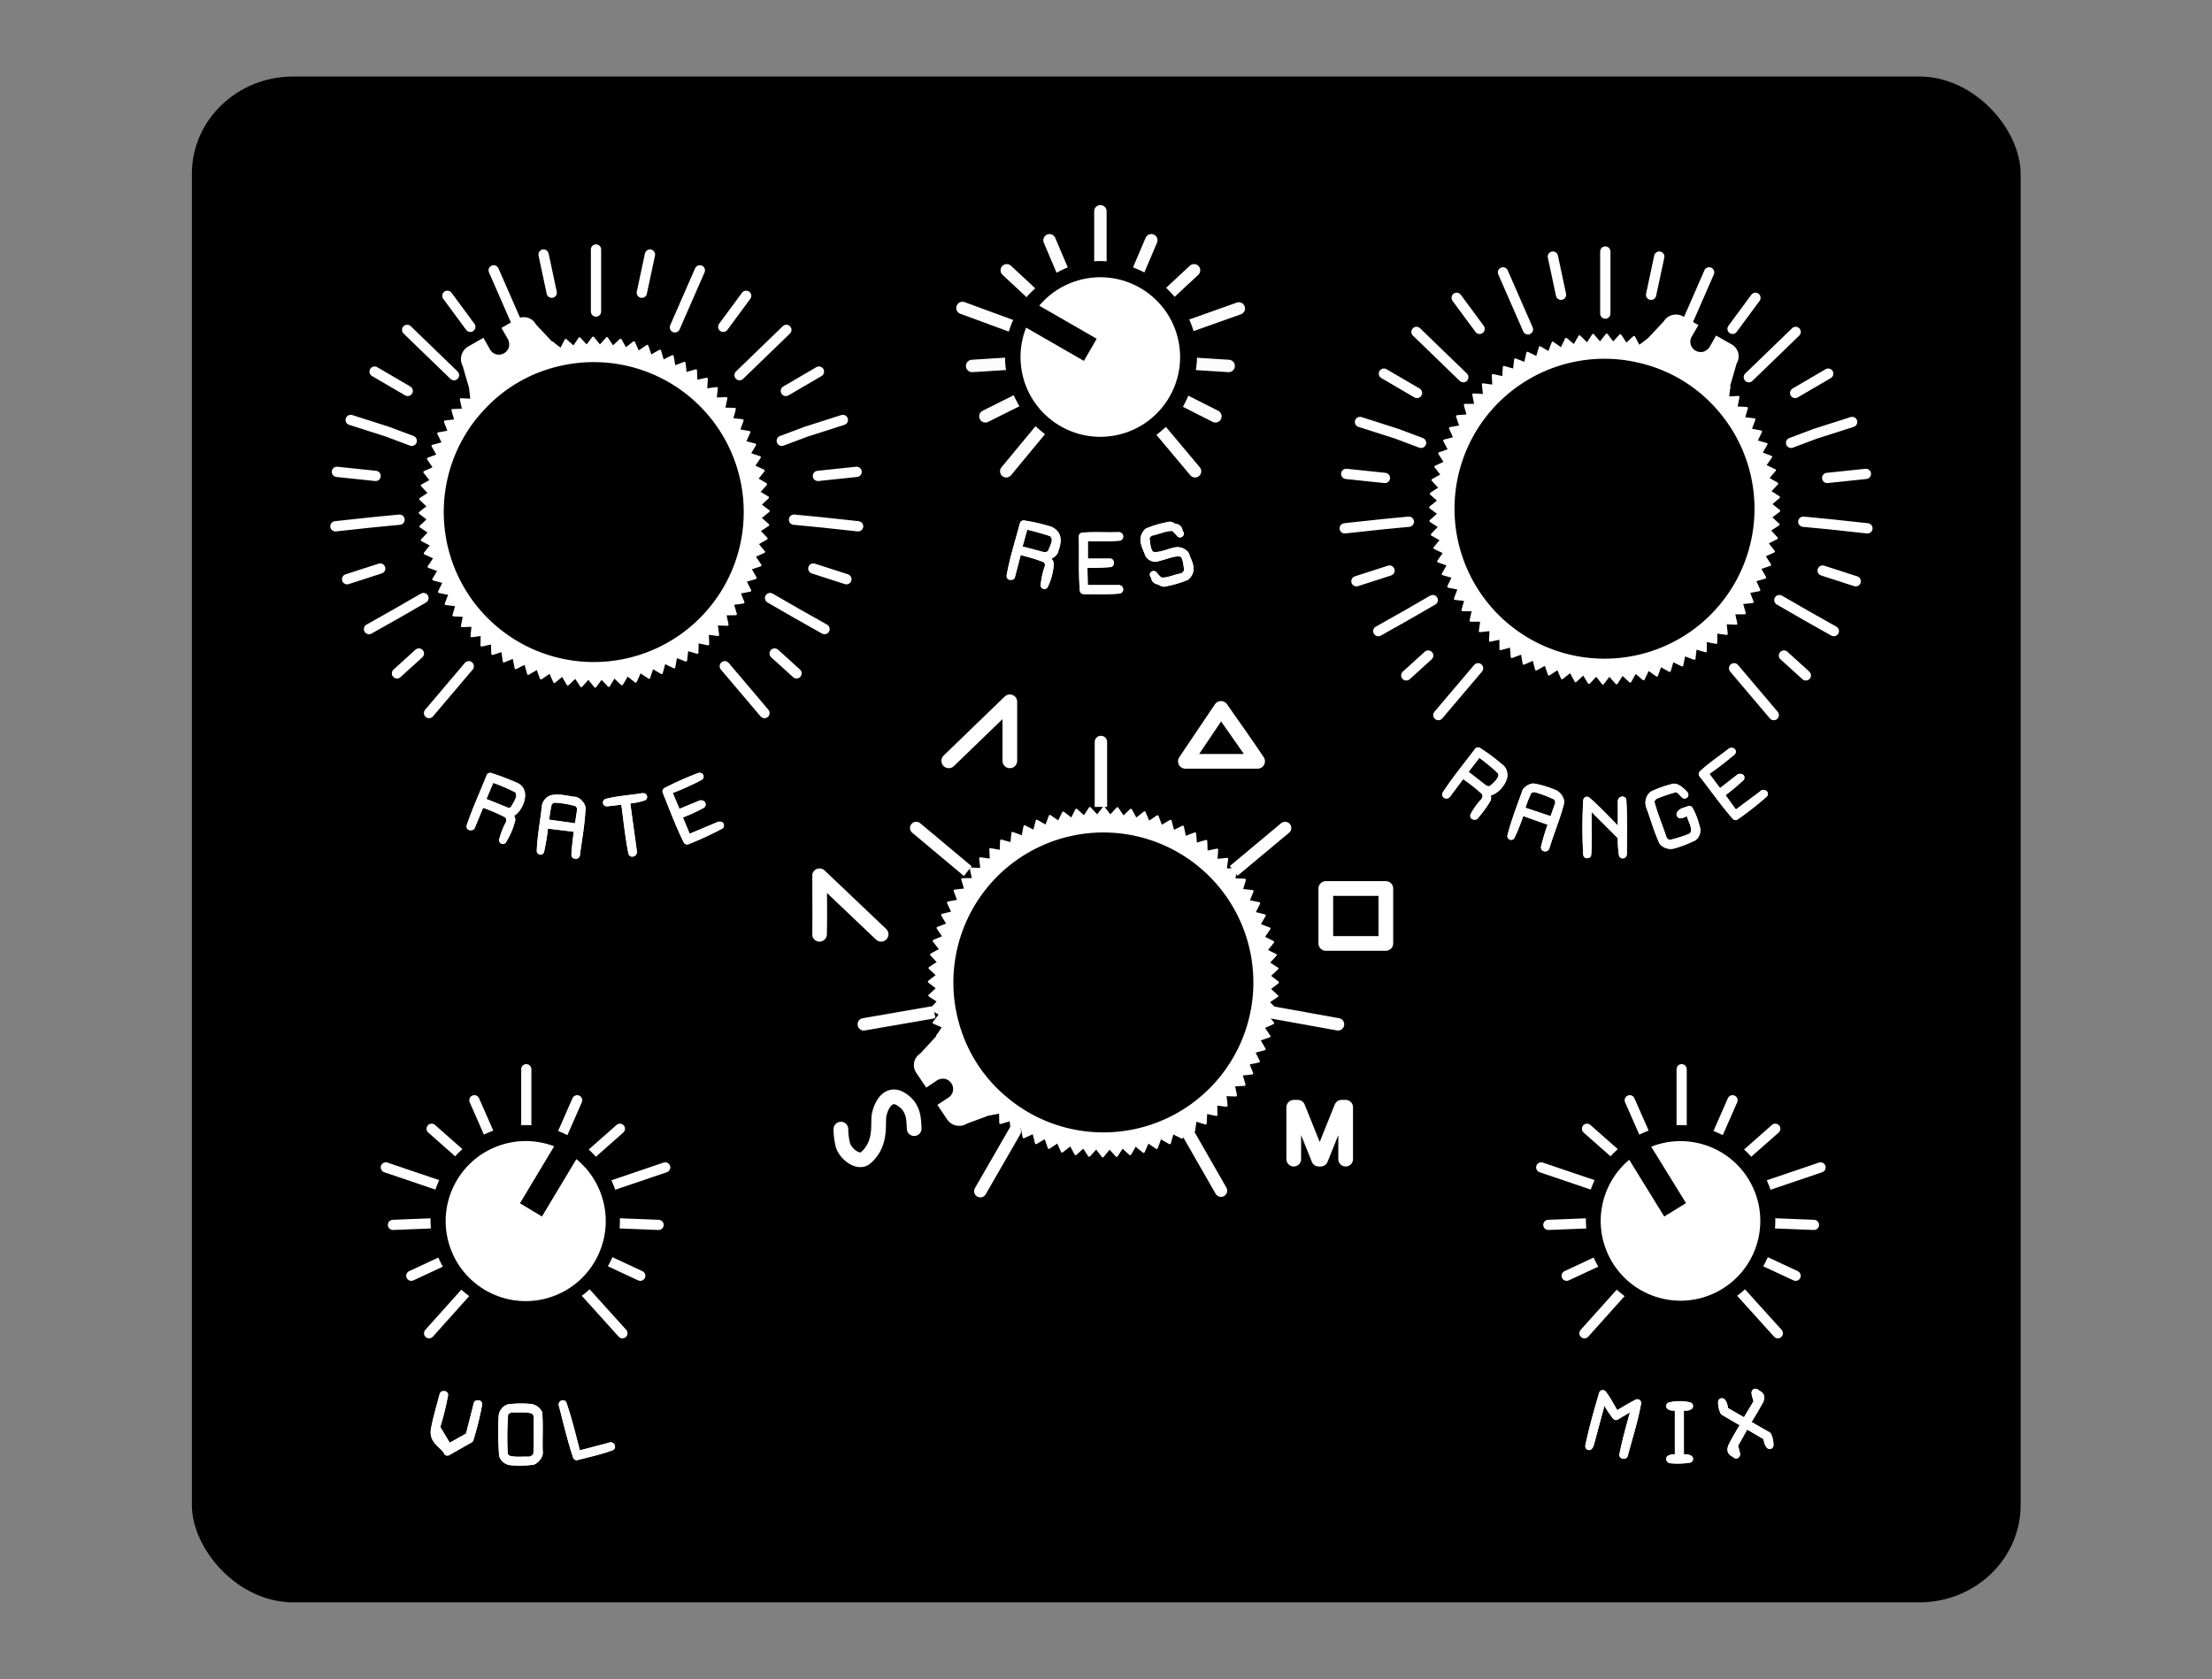<svg xmlns="http://www.w3.org/2000/svg" xmlns:xlink="http://www.w3.org/1999/xlink" viewBox="0 0 434.6 330"><rect x="0" y="0" width="434.6" height="330" fill="#808080" stroke="none"/><defs><style>.a0b607fc-6666-4cb7-b7a3-5a526da9b388,.ac312749-48b4-47f1-8909-6b5f1eeb4199,.ace1d83f-87cc-4e27-88cd-e0abe25236b7,.b013d541-49e7-4d82-97f2-6637936eeb56,.e4fbd025-0ce7-4348-a7c9-7c0932385172,.e66a4ccd-28a6-4675-bf79-3b161bee6746,.e84b3227-8f1f-4d26-9ab7-3cfb5085690d,.ea95fba0-15f2-4c35-82b1-4070ac01fb98,.f3f34807-fd23-4603-996f-e6dfe0272558{fill:none;}.a0b607fc-6666-4cb7-b7a3-5a526da9b388,.b013d541-49e7-4d82-97f2-6637936eeb56,.e4fbd025-0ce7-4348-a7c9-7c0932385172,.e66a4ccd-28a6-4675-bf79-3b161bee6746,.e7d73720-f90f-469f-bbf1-b8f0296f491c,.e84b3227-8f1f-4d26-9ab7-3cfb5085690d,.f3f34807-fd23-4603-996f-e6dfe0272558{stroke:#fff;}.a0b607fc-6666-4cb7-b7a3-5a526da9b388,.ac312749-48b4-47f1-8909-6b5f1eeb4199,.b013d541-49e7-4d82-97f2-6637936eeb56,.e4fbd025-0ce7-4348-a7c9-7c0932385172,.e66a4ccd-28a6-4675-bf79-3b161bee6746,.e7d73720-f90f-469f-bbf1-b8f0296f491c,.e84b3227-8f1f-4d26-9ab7-3cfb5085690d,.ea95fba0-15f2-4c35-82b1-4070ac01fb98,.f3f34807-fd23-4603-996f-e6dfe0272558{stroke-linecap:round;}.a0b607fc-6666-4cb7-b7a3-5a526da9b388,.ac312749-48b4-47f1-8909-6b5f1eeb4199,.ace1d83f-87cc-4e27-88cd-e0abe25236b7,.b013d541-49e7-4d82-97f2-6637936eeb56,.e4fbd025-0ce7-4348-a7c9-7c0932385172,.e7d73720-f90f-469f-bbf1-b8f0296f491c,.ea95fba0-15f2-4c35-82b1-4070ac01fb98,.f3f34807-fd23-4603-996f-e6dfe0272558{stroke-linejoin:round;}.ac312749-48b4-47f1-8909-6b5f1eeb4199,.b013d541-49e7-4d82-97f2-6637936eeb56{stroke-width:1.5px;}.e4fbd025-0ce7-4348-a7c9-7c0932385172{stroke-width:1.44px;}.e7d73720-f90f-469f-bbf1-b8f0296f491c,.f849c43a-ba20-4cae-9a14-3ba602d58071{fill:#fff;}.e7d73720-f90f-469f-bbf1-b8f0296f491c{stroke-width:0.8px;}.e66a4ccd-28a6-4675-bf79-3b161bee6746,.e84b3227-8f1f-4d26-9ab7-3cfb5085690d{stroke-miterlimit:10;}.e66a4ccd-28a6-4675-bf79-3b161bee6746{stroke-width:2px;}.e84b3227-8f1f-4d26-9ab7-3cfb5085690d{stroke-width:2.02px;}.f3f34807-fd23-4603-996f-e6dfe0272558{stroke-width:2.89px;}.a0b607fc-6666-4cb7-b7a3-5a526da9b388,.ea95fba0-15f2-4c35-82b1-4070ac01fb98{stroke-width:2.44px;}.ac312749-48b4-47f1-8909-6b5f1eeb4199,.ea95fba0-15f2-4c35-82b1-4070ac01fb98{stroke:#fcfcfc;}.ace1d83f-87cc-4e27-88cd-e0abe25236b7{stroke:#000;stroke-linecap:square;stroke-width:3.75px;}</style><symbol id="f061fa57-87ab-491f-a08b-a5d45a21d272" data-name="New Symbol 15" viewBox="0 0 359.3 312.3"><rect width="359.3" height="312.34" rx="19.9"/></symbol><symbol id="a9aa660c-cb35-4715-bb0a-80283d3b7279" data-name="BG BLACK" viewBox="0 0 434.6 359.3"><use width="359.3" height="312.34" transform="translate(37.7 23.6) scale(1 0.96)" xlink:href="#f061fa57-87ab-491f-a08b-a5d45a21d272"/></symbol><symbol id="aa5e72ad-2728-405f-9c5b-c8c617c9e4b3" data-name="LABELS EXP" viewBox="0 0 263.9 185.8"><path id="a8a6ffbc-1523-4b24-8030-6cec85eaada7" data-name="path2169" class="b013d541-49e7-4d82-97f2-6637936eeb56" d="M48.6,58a33.5,33.5,0,0,0,4.7-2.1c0-.1-.1-.1-.2-.1l-4.6,1.9-1.9-4.5a50.4,50.4,0,0,0,6.3-2.8h-.1a64,64,0,0,0-6.5,2.9c1.3,3.2,2.5,6.5,4.1,9.7A64,64,0,0,0,56.9,60h-.2l-6.2,2.6Z"/><path id="afc24636-7e6b-4479-a543-c59b14637e1f" data-name="path2171" class="e4fbd025-0ce7-4348-a7c9-7c0932385172" d="M48.6,58a33.5,33.5,0,0,0,4.7-2.1c0-.1-.1-.1-.2-.1l-4.6,1.9-1.9-4.5a50.4,50.4,0,0,0,6.3-2.8h-.1a64,64,0,0,0-6.5,2.9c1.3,3.2,2.5,6.5,4.1,9.7A64,64,0,0,0,56.9,60h-.2l-6.2,2.6Z"/><path id="eb1da6c9-aa70-4b49-82d9-8617efe5638c" data-name="path2173" class="b013d541-49e7-4d82-97f2-6637936eeb56" d="M34.8,55.5l3.3-.4c.5,3.4.8,6.9,1.5,10.3a.2.2,0,0,0,.2-.2L38.4,55a12.8,12.8,0,0,0,3.4-.6h-.2c-2.3.4-4.7.5-7,1.1Z"/><path id="a70752b2-3d1d-4873-b766-6458a9787160" data-name="path2175" class="e4fbd025-0ce7-4348-a7c9-7c0932385172" d="M34.8,55.5l3.3-.4c.5,3.4.8,6.9,1.5,10.3a.2.2,0,0,0,.2-.2L38.4,55a12.8,12.8,0,0,0,3.4-.6h-.2c-2.3.4-4.7.5-7,1.1Z"/><path id="a225ba70-c2cc-46c8-bb19-3fb4a5b803fe" data-name="path2177" class="b013d541-49e7-4d82-97f2-6637936eeb56" d="M22.5,59.5a26.3,26.3,0,0,1,.6-3.9,1.6,1.6,0,0,1,1.6-.8,19.8,19.8,0,0,1,4,.7,1.5,1.5,0,0,1,.8,1.6L29,60.4Zm-.9,5.4a41.7,41.7,0,0,0,.8-5.1l6.6.8a48.8,48.8,0,0,0-.6,5.2h.2c.4-3.1,1-6.2,1.1-9.3-.1-.5-.8-1.4-1.5-1.4s-2.9-.7-4.4-.3a1.9,1.9,0,0,0-1.2,1.4c-.3,3-.9,5.9-1,8.8Z"/><path id="fdb2c4b7-ffbd-4249-b300-99d16d5c2fe6" data-name="path2179" class="e4fbd025-0ce7-4348-a7c9-7c0932385172" d="M22.5,59.5a26.3,26.3,0,0,1,.6-3.9,1.6,1.6,0,0,1,1.6-.8,19.8,19.8,0,0,1,4,.7,1.5,1.5,0,0,1,.8,1.6L29,60.4Zm-.9,5.4a41.7,41.7,0,0,0,.8-5.1l6.6.8a48.8,48.8,0,0,0-.6,5.2h.2c.4-3.1,1-6.2,1.1-9.3-.1-.5-.8-1.4-1.5-1.4s-2.9-.7-4.4-.3a1.9,1.9,0,0,0-1.2,1.4c-.3,3-.9,5.9-1,8.8Z"/><path id="e747aa24-8d3e-465a-a4a4-b2958ceaa5ab" data-name="path2181" class="b013d541-49e7-4d82-97f2-6637936eeb56" d="M10,55.2l1.9-4.5a38.5,38.5,0,0,1,5.2,2.2c1.1,1.3,0,2.6-.7,3.9a1.4,1.4,0,0,1-1.7.3Zm4.2,7.7a14.2,14.2,0,0,0,1.7-4c0-.4-.4-.8-.6-1.2,1.4,0,3-2.8,2.4-4.4a1.9,1.9,0,0,0-1-1,51,51,0,0,0-5-1.9c-1.3,3.3-2.8,6.5-3.9,9.8H8l1.9-4.6a38.5,38.5,0,0,1,5.2,2.2,1.7,1.7,0,0,1,.4,1.8,15.1,15.1,0,0,0-1.3,3.3Z"/><path id="e4ddec9e-dfde-462d-8c60-50d85a3c5534" data-name="path2183" class="e4fbd025-0ce7-4348-a7c9-7c0932385172" d="M10,55.2l1.9-4.5a38.5,38.5,0,0,1,5.2,2.2c1.1,1.3,0,2.6-.7,3.9a1.4,1.4,0,0,1-1.7.3Zm4.2,7.7a14.2,14.2,0,0,0,1.7-4c0-.4-.4-.8-.6-1.2,1.4,0,3-2.8,2.4-4.4a1.9,1.9,0,0,0-1-1,51,51,0,0,0-5-1.9c-1.3,3.3-2.8,6.5-3.9,9.8H8l1.9-4.6a38.5,38.5,0,0,1,5.2,2.2,1.7,1.7,0,0,1,.4,1.8,15.1,15.1,0,0,0-1.3,3.3Z"/><path id="a5883c43-c523-4922-aac4-7f6efaf82577" data-name="path2185" class="b013d541-49e7-4d82-97f2-6637936eeb56" d="M253.4,53.9a43.9,43.9,0,0,0,4-3.3h-.2l-4,3.1-3-4a61.1,61.1,0,0,0,5.5-4.2h-.2c-1.9,1.5-3.9,2.8-5.6,4.4,2.2,2.8,4.2,5.7,6.5,8.3a60.3,60.3,0,0,0,5.6-4.4c-.1,0-.2-.1-.2,0l-5.5,4.1Z"/><path id="a59acf6d-4e47-4bba-b4ce-22c1fa93c6a0" data-name="path2187" class="e4fbd025-0ce7-4348-a7c9-7c0932385172" d="M253.4,53.9a43.9,43.9,0,0,0,4-3.3h-.2l-4,3.1-3-4a61.1,61.1,0,0,0,5.5-4.2h-.2c-1.9,1.5-3.9,2.8-5.6,4.4,2.2,2.8,4.2,5.7,6.5,8.3a60.3,60.3,0,0,0,5.6-4.4c-.1,0-.2-.1-.2,0l-5.5,4.1Z"/><path id="a961ff89-c755-43ff-8a64-8f6212b8b0a4" data-name="path2189" class="b013d541-49e7-4d82-97f2-6637936eeb56" d="M244.2,63.8a23.9,23.9,0,0,0,3.9-1.5,1.7,1.7,0,0,0,.5-2,14,14,0,0,0-1.3-3.4c-.6.3-1.3.3-1.7.8s1.1-.3,1.7-.5c.3,1.4,1.2,2.7,1.1,4a1.7,1.7,0,0,1-1,1.2,29.1,29.1,0,0,1-3.9,1.2,1.7,1.7,0,0,1-1.4-1.1c-.8-2.4-1.8-4.8-2.4-7.1a1.7,1.7,0,0,1,1.1-1.4,29.7,29.7,0,0,1,3.9-1.3c.5,0,1.1.7,1.6,1.2s-1.4-1.8-2.3-1.3a20.3,20.3,0,0,0-3.9,1.4,2.1,2.1,0,0,0-.6,2.1c.9,2.4,1.5,4.7,2.6,7.1a2.1,2.1,0,0,0,2.1.6Z"/><path id="add1afe0-3e4b-44a7-82f5-a78e62ed1aed" data-name="path2191" class="e4fbd025-0ce7-4348-a7c9-7c0932385172" d="M244.2,63.8a23.9,23.9,0,0,0,3.9-1.5,1.7,1.7,0,0,0,.5-2,14,14,0,0,0-1.3-3.4c-.6.3-1.3.3-1.7.8s1.1-.3,1.7-.5c.3,1.4,1.2,2.7,1.1,4a1.7,1.7,0,0,1-1,1.2,29.1,29.1,0,0,1-3.9,1.2,1.7,1.7,0,0,1-1.4-1.1c-.8-2.4-1.8-4.8-2.4-7.1a1.7,1.7,0,0,1,1.1-1.4,29.7,29.7,0,0,1,3.9-1.3c.5,0,1.1.7,1.6,1.2s-1.4-1.8-2.3-1.3a20.3,20.3,0,0,0-3.9,1.4,2.1,2.1,0,0,0-.6,2.1c.9,2.4,1.5,4.7,2.6,7.1a2.1,2.1,0,0,0,2.1.6Z"/><path id="b0570e10-122f-4143-b04f-ec46730cd0a6" data-name="path2193" class="b013d541-49e7-4d82-97f2-6637936eeb56" d="M227.3,65.7c.2-3,0-6.2.1-9.3l.6-.2,6,6a20,20,0,0,0,.2,3.5c0,.1.1,0,.1-.1,0-3.5.1-7-.1-10.5,0-.1-.2,0-.2.1v5.7l-.6.3c-2.1-2.1-4.1-4.3-6.2-6.1a93.7,93.7,0,0,0,0,10.6Z"/><path id="bd7e3130-f7a4-4931-8fd0-7da6411135e7" data-name="path2195" class="e4fbd025-0ce7-4348-a7c9-7c0932385172" d="M227.3,65.7c.2-3,0-6.2.1-9.3l.6-.2,6,6a20,20,0,0,0,.2,3.5c0,.1.1,0,.1-.1,0-3.5.1-7-.1-10.5,0-.1-.2,0-.2.1v5.7l-.6.3c-2.1-2.1-4.1-4.3-6.2-6.1a93.7,93.7,0,0,0,0,10.6Z"/><path id="ab87fb87-ce52-4f05-bd5e-b77b9d1016b9" data-name="path2197" class="b013d541-49e7-4d82-97f2-6637936eeb56" d="M214.2,57a23.5,23.5,0,0,1,1.4-3.7,1.5,1.5,0,0,1,1.7-.5,23.9,23.9,0,0,1,3.9,1.5,1.6,1.6,0,0,1,.4,1.7l-1.1,3.1Zm-1.9,5.1a35.6,35.6,0,0,0,1.9-4.9l6.2,2.2a45.8,45.8,0,0,0-1.5,4.9c0,.1.1.1.2,0,.9-3,2.2-6,2.9-8.9a2.2,2.2,0,0,0-1.3-1.7,18.5,18.5,0,0,0-4-1.2c-.5,0-1.5.5-1.6,1.2-1,2.8-2.1,5.6-2.8,8.4Z"/><path id="bfd3f5fe-e52d-4378-9274-154343028c5b" data-name="path2199" class="e4fbd025-0ce7-4348-a7c9-7c0932385172" d="M214.2,57a23.5,23.5,0,0,1,1.4-3.7,1.5,1.5,0,0,1,1.7-.5,23.9,23.9,0,0,1,3.9,1.5,1.6,1.6,0,0,1,.4,1.7l-1.1,3.1Zm-1.9,5.1a35.6,35.6,0,0,0,1.9-4.9l6.2,2.2a45.8,45.8,0,0,0-1.5,4.9c0,.1.1.1.2,0,.9-3,2.2-6,2.9-8.9a2.2,2.2,0,0,0-1.3-1.7,18.5,18.5,0,0,0-4-1.2c-.5,0-1.5.5-1.6,1.2-1,2.8-2.1,5.6-2.8,8.4Z"/><path id="ae78d93d-6e58-493d-9040-45017a7911cb" data-name="path2201" class="b013d541-49e7-4d82-97f2-6637936eeb56" d="M202.9,49.6l3-3.9a36.5,36.5,0,0,1,4.4,3.6c.8,1.1-.5,2.7-2,3.7a1.9,1.9,0,0,1-1.4-.3Zm2.1,8.5c.1,0,.1.1.2,0a22.9,22.9,0,0,0,2.4-3.3c.1-.5-.2-1-.2-1.4,1.5.4,3.7-2.2,3.4-3.6a1.7,1.7,0,0,0-.7-1.2,39.8,39.8,0,0,0-4.3-3.2c-2.1,2.8-4.5,5.7-6.3,8.5,0,.1.1.1.2,0l3-4a34.3,34.3,0,0,1,4.5,3.5,1.7,1.7,0,0,1-.1,1.8,14.2,14.2,0,0,0-2.1,2.9Z"/><path id="b37e1b4f-5a2c-4d44-a1b5-caaedade40f5" data-name="path2203" class="e4fbd025-0ce7-4348-a7c9-7c0932385172" d="M202.9,49.6l3-3.9a36.5,36.5,0,0,1,4.4,3.6c.8,1.1-.5,2.7-2,3.7a1.9,1.9,0,0,1-1.4-.3Zm2.1,8.5c.1,0,.1.1.2,0a22.9,22.9,0,0,0,2.4-3.3c.1-.5-.2-1-.2-1.4,1.5.4,3.7-2.2,3.4-3.6a1.7,1.7,0,0,0-.7-1.2,39.8,39.8,0,0,0-4.3-3.2c-2.1,2.8-4.5,5.7-6.3,8.5,0,.1.1.1.2,0l3-4a34.3,34.3,0,0,1,4.5,3.5,1.7,1.7,0,0,1-.1,1.8,14.2,14.2,0,0,0-2.1,2.9Z"/><path id="abc037a8-3125-4207-8e65-2802afe27f77" data-name="path2205" class="b013d541-49e7-4d82-97f2-6637936eeb56" d="M21,176.2c0,2.5.1,5-.1,7.6a2.3,2.3,0,0,1-1.5,1c-1.4-.1-2.8.2-4.3-.3a1.5,1.5,0,0,1-.7-1.3,64.5,64.5,0,0,1,.1-7.6,1.9,1.9,0,0,1,1.4-1c1.5.1,2.9-.2,4.3.3a1.6,1.6,0,0,1,.8,1.3ZM15.9,185a19.7,19.7,0,0,0,4.2-.1c.5-.2,1.3-1.1,1.2-1.7-.1-2.6.1-5.1-.1-7.7a2.1,2.1,0,0,0-1.8-1.1,18.8,18.8,0,0,0-4.1.1,1.9,1.9,0,0,0-1.2,1.7,64,64,0,0,0,.1,7.6A1.9,1.9,0,0,0,15.9,185Z"/><path id="baf97a65-66ee-4116-84e0-4423b0238999" data-name="path2207" class="e4fbd025-0ce7-4348-a7c9-7c0932385172" d="M21,176.2c0,2.5.1,5-.1,7.6a2.3,2.3,0,0,1-1.5,1c-1.4-.1-2.8.2-4.3-.3a1.5,1.5,0,0,1-.7-1.3,64.5,64.5,0,0,1,.1-7.6,1.9,1.9,0,0,1,1.4-1c1.5.1,2.9-.2,4.3.3a1.6,1.6,0,0,1,.8,1.3ZM15.9,185a19.7,19.7,0,0,0,4.2-.1c.5-.2,1.3-1.1,1.2-1.7-.1-2.6.1-5.1-.1-7.7a2.1,2.1,0,0,0-1.8-1.1,18.8,18.8,0,0,0-4.1.1,1.9,1.9,0,0,0-1.2,1.7,64,64,0,0,0,.1,7.6A1.9,1.9,0,0,0,15.9,185Z"/><path id="a4da5b81-7565-48f5-808d-c55f6e920ba9" data-name="path2209" class="b013d541-49e7-4d82-97f2-6637936eeb56" d="M28.8,183.7c-.9-3.4-1.7-6.8-2.8-10a.1.1,0,0,0-.1.1c.9,3.4,1.7,6.9,2.8,10.2,2.3-.6,4.6-1.1,6.8-1.9,0-.1-.1-.2-.2-.1Z"/><path id="a8796134-b044-4e5f-a732-8de0313f1699" data-name="path2211" class="e4fbd025-0ce7-4348-a7c9-7c0932385172" d="M28.8,183.7c-.9-3.4-1.7-6.8-2.8-10a.1.1,0,0,0-.1.1c.9,3.4,1.7,6.9,2.8,10.2,2.3-.6,4.6-1.1,6.8-1.9,0-.1-.1-.2-.2-.1Z"/><path id="a8fedd1e-72c8-4e03-9bf5-f6e9b240c579" data-name="path2213" class="b013d541-49e7-4d82-97f2-6637936eeb56" d="M3.3,183.1l4.4-2.5a57.8,57.8,0,0,0,1.7-6.9H9.2L7.6,180l-4.1,2.3-2.4-4a54.4,54.4,0,0,0,1.6-6.4H2.5c-.6,2.3-1.3,4.6-1.7,6.8s1.6,2.9,2.5,4.3Z"/><path id="aada2d4c-9d86-4599-a669-17f92348eb2f" data-name="path2215" class="e4fbd025-0ce7-4348-a7c9-7c0932385172" d="M3.3,183.1l4.4-2.5a57.8,57.8,0,0,0,1.7-6.9H9.2L7.6,180l-4.1,2.3-2.4-4a54.4,54.4,0,0,0,1.6-6.4H2.5c-.6,2.3-1.3,4.6-1.7,6.8s1.6,2.9,2.5,4.3Z"/><path id="b0a0dbd4-4b8e-4135-b8d6-0cd2a49749e5" data-name="path2217" class="b013d541-49e7-4d82-97f2-6637936eeb56" d="M256.1,181.8l2.3-4.1,4.1,2.4c.2.6.2,1.3.6,1.7a4.3,4.3,0,0,0-.4-1.9l-4.2-2.4c.9-1.4,1.7-2.8,2.5-4.2s-.2-1.4-.6-1.8.2,1.2.3,1.8l-2.4,4-4-2.3c-.2-.6-.2-1.3-.6-1.7a4.3,4.3,0,0,0,.4,1.9l4.1,2.4c-.8,1.4-1.7,2.8-2.4,4.2s.2,1.4.6,1.8-.2-1.2-.3-1.8Z"/><path id="af6f763c-4d71-4128-84bb-b6392f9dd460" data-name="path2219" class="e4fbd025-0ce7-4348-a7c9-7c0932385172" d="M256.1,181.8l2.3-4.1,4.1,2.4c.2.6.2,1.3.6,1.7a4.3,4.3,0,0,0-.4-1.9l-4.2-2.4c.9-1.4,1.7-2.8,2.5-4.2s-.2-1.4-.6-1.8.2,1.2.3,1.8l-2.4,4-4-2.3c-.2-.6-.2-1.3-.6-1.7a4.3,4.3,0,0,0,.4,1.9l4.1,2.4c-.8,1.4-1.7,2.8-2.4,4.2s.2,1.4.6,1.8-.2-1.2-.3-1.8Z"/><path id="a7994c1b-46ae-4002-baa4-6118cb597298" data-name="path2221" class="b013d541-49e7-4d82-97f2-6637936eeb56" d="M243.6,184.6a15.1,15.1,0,0,0,3.7-.1c-.5-.3-1.2-.1-1.8-.2V174.2c.6,0,1.3.2,1.8-.1a8.1,8.1,0,0,0-3.8,0c.5.3,1.2.1,1.7.1v10.1c-.5.1-1.2-.1-1.7.2Z"/><path id="ae0009e2-ca62-4771-998d-825492d0bffa" data-name="path2223" class="e4fbd025-0ce7-4348-a7c9-7c0932385172" d="M243.6,184.6a15.1,15.1,0,0,0,3.7-.1c-.5-.3-1.2-.1-1.8-.2V174.2c.6,0,1.3.2,1.8-.1a8.1,8.1,0,0,0-3.8,0c.5.3,1.2.1,1.7.1v10.1c-.5.1-1.2-.1-1.7.2Z"/><path id="e6abd96f-906d-4936-b98e-bce927ba3041" data-name="path2225" class="b013d541-49e7-4d82-97f2-6637936eeb56" d="M227.7,181.8a.1.1,0,0,0,.1-.1l2.4-8.9h.6a18.5,18.5,0,0,0,2.1,3.3l3.2-1.9.5.4c-.8,3-1.7,6-2.3,9.1h.2c.9-3.4,2-6.8,2.6-10.2-1.4.7-2.8,1.6-4.2,2.4-.9-1.4-1.6-2.9-2.6-4.2-1,3.4-2,6.9-2.7,10.3Z"/><path id="b32dbbe3-c16f-41a3-b7b7-366c59c0e221" data-name="path2227" class="e4fbd025-0ce7-4348-a7c9-7c0932385172" d="M227.7,181.8a.1.1,0,0,0,.1-.1l2.4-8.9h.6a18.5,18.5,0,0,0,2.1,3.3l3.2-1.9.5.4c-.8,3-1.7,6-2.3,9.1h.2c.9-3.4,2-6.8,2.6-10.2-1.4.7-2.8,1.6-4.2,2.4-.9-1.4-1.6-2.9-2.6-4.2-1,3.4-2,6.9-2.7,10.3Z"/><path id="b6ef95e6-a4d1-478a-b5ed-80ce3bb41784" data-name="path2229" class="b013d541-49e7-4d82-97f2-6637936eeb56" d="M143,7.3c1.4-.3,2.8-1,4.2-.9s1.4,2.3,1.6,3.4a1.8,1.8,0,0,1-1.2,1.4c-1.4.2-2.8,1-4.2.8s-.9-.7-1.3-1.2,1.4,1.9,2.2,1.5a21.2,21.2,0,0,0,4.1-1.2c1.5-1.3.4-2.8-.1-4.3a2,2,0,0,0-2-.7c-1.4.3-2.8,1-4.2.9s-1.4-2.3-1.6-3.4a1.6,1.6,0,0,1,1.2-1.3c1.4-.3,2.8-1,4.2-.9s.9.7,1.3,1.2S145.8.7,145,1.1a21.2,21.2,0,0,0-4.1,1.2c-1.4,1.4-.3,2.9.2,4.4a1.5,1.5,0,0,0,1.9.6Z"/><path id="aedae7bf-f29b-43ce-bdc9-31e920591427" data-name="path2231" class="e4fbd025-0ce7-4348-a7c9-7c0932385172" d="M143,7.3c1.4-.3,2.8-1,4.2-.9s1.4,2.3,1.6,3.4a1.8,1.8,0,0,1-1.2,1.4c-1.4.2-2.8,1-4.2.8s-.9-.7-1.3-1.2,1.4,1.9,2.2,1.5a21.2,21.2,0,0,0,4.1-1.2c1.5-1.3.4-2.8-.1-4.3a2,2,0,0,0-2-.7c-1.4.3-2.8,1-4.2.9s-1.4-2.3-1.6-3.4a1.6,1.6,0,0,1,1.2-1.3c1.4-.3,2.8-1,4.2-.9s.9.7,1.3,1.2S145.8.7,145,1.1a21.2,21.2,0,0,0-4.1,1.2c-1.4,1.4-.3,2.9.2,4.4a1.5,1.5,0,0,0,1.9.6Z"/><path id="ad7e4d4a-59e0-4cd7-84fe-2be4990c8094" data-name="path2233" class="b013d541-49e7-4d82-97f2-6637936eeb56" d="M128.3,8.6a44.7,44.7,0,0,0,5.2-.1V8.3h-5.1V3.4c2.3,0,4.7.1,6.9-.1.1-.1,0-.2-.1-.2-2.4.1-4.7-.1-7.1.1.1,3.6-.1,7.1.2,10.6,2.3,0,4.7.1,7-.1.1-.1,0-.2-.1-.2h-6.8Z"/><path id="f5585b98-8711-47b9-9947-6d2d386948fa" data-name="path2235" class="e4fbd025-0ce7-4348-a7c9-7c0932385172" d="M128.3,8.6a44.7,44.7,0,0,0,5.2-.1V8.3h-5.1V3.4c2.3,0,4.7.1,6.9-.1.1-.1,0-.2-.1-.2-2.4.1-4.7-.1-7.1.1.1,3.6-.1,7.1.2,10.6,2.3,0,4.7.1,7-.1.1-.1,0-.2-.1-.2h-6.8Z"/><path id="b07dbcb1-b396-4730-86a8-961ce8549225" data-name="path2237" class="b013d541-49e7-4d82-97f2-6637936eeb56" d="M115.4,5.7,116.7,1a54.4,54.4,0,0,1,5.4,1.5c1.4,1.3.3,2.6-.1,3.9a1.7,1.7,0,0,1-1.7.6Zm5.2,7.1a11.3,11.3,0,0,0,1.1-4.2c0-.3-.5-.8-.7-1.1s1.4-.7,1.6-1.5,1.3-3-.9-4A35.2,35.2,0,0,0,116.5.8c-.9,3.4-2,6.8-2.6,10.2h.2L115.4,6a36.8,36.8,0,0,1,5.4,1.6,1.5,1.5,0,0,1,.6,1.6,15.5,15.5,0,0,0-.8,3.6Z"/><path id="f2410ee4-9eb8-4a52-9e0f-3144a78a278b" data-name="path2239" class="e4fbd025-0ce7-4348-a7c9-7c0932385172" d="M115.4,5.7,116.7,1a54.4,54.4,0,0,1,5.4,1.5c1.4,1.3.3,2.6-.1,3.9a1.7,1.7,0,0,1-1.7.6Zm5.2,7.1a11.3,11.3,0,0,0,1.1-4.2c0-.3-.5-.8-.7-1.1s1.4-.7,1.6-1.5,1.3-3-.9-4A35.2,35.2,0,0,0,116.5.8c-.9,3.4-2,6.8-2.6,10.2h.2L115.4,6a36.8,36.8,0,0,1,5.4,1.6,1.5,1.5,0,0,1,.6,1.6,15.5,15.5,0,0,0-.8,3.6Z"/></symbol><symbol id="e2d0d049-5789-48c9-9e2e-328cf4fca713" data-name="New Symbol 26" viewBox="0 0 104.7 93.1"><line class="e84b3227-8f1f-4d26-9ab7-3cfb5085690d" x1="77.5" y1="82.9" x2="85.3" y2="92.1"/><line class="e84b3227-8f1f-4d26-9ab7-3cfb5085690d" x1="91.6" y1="84.3" x2="87.3" y2="80.4"/><polyline class="e84b3227-8f1f-4d26-9ab7-3cfb5085690d" points="97.1 75.6 91.6 72.5 86.4 69.5"/><line class="e84b3227-8f1f-4d26-9ab7-3cfb5085690d" x1="101.4" y1="65.8" x2="94.9" y2="63.7"/><polyline class="e84b3227-8f1f-4d26-9ab7-3cfb5085690d" points="103.7 55.4 96.3 54.6 91.1 54.1"/><line class="e84b3227-8f1f-4d26-9ab7-3cfb5085690d" x1="103.4" y1="44.7" x2="95.8" y2="45.5"/><polyline class="e84b3227-8f1f-4d26-9ab7-3cfb5085690d" points="88.7 38.6 93.5 36.8 100.7 34.5"/><line class="e84b3227-8f1f-4d26-9ab7-3cfb5085690d" x1="96" y1="25" x2="89.5" y2="28.8"/><polyline class="e84b3227-8f1f-4d26-9ab7-3cfb5085690d" points="80.4 25.7 89.6 16.8 89.6 16.8"/><line class="e84b3227-8f1f-4d26-9ab7-3cfb5085690d" x1="81.7" y1="10.1" x2="77.2" y2="16.2"/><line class="e84b3227-8f1f-4d26-9ab7-3cfb5085690d" x1="67.7" y1="16.3" x2="72.6" y2="5.1"/><line class="e84b3227-8f1f-4d26-9ab7-3cfb5085690d" x1="62.8" y1="2" x2="61.2" y2="9.5"/><polyline class="e84b3227-8f1f-4d26-9ab7-3cfb5085690d" points="52.2 13.2 52.2 8.6 52.2 1"/><line class="e84b3227-8f1f-4d26-9ab7-3cfb5085690d" x1="27.2" y1="82.9" x2="19.4" y2="92.1"/><line class="e84b3227-8f1f-4d26-9ab7-3cfb5085690d" x1="17.4" y1="80.4" x2="13.1" y2="84.3"/><polyline class="e84b3227-8f1f-4d26-9ab7-3cfb5085690d" points="18.3 69.5 13.1 72.5 7.6 75.6"/><line class="e84b3227-8f1f-4d26-9ab7-3cfb5085690d" x1="9.8" y1="63.7" x2="3.3" y2="65.8"/><polyline class="e84b3227-8f1f-4d26-9ab7-3cfb5085690d" points="13.6 54.1 8.4 54.6 1 55.4"/><line class="e84b3227-8f1f-4d26-9ab7-3cfb5085690d" x1="8.9" y1="45.5" x2="1.3" y2="44.7"/><polyline class="e84b3227-8f1f-4d26-9ab7-3cfb5085690d" points="4 34.5 11.2 36.8 16 38.6"/><line class="e84b3227-8f1f-4d26-9ab7-3cfb5085690d" x1="15.2" y1="28.8" x2="8.7" y2="25"/><polyline class="e84b3227-8f1f-4d26-9ab7-3cfb5085690d" points="15.1 16.8 15.1 16.8 24.3 25.7"/><line class="e84b3227-8f1f-4d26-9ab7-3cfb5085690d" x1="27.5" y1="16.2" x2="23" y2="10.1"/><line class="e84b3227-8f1f-4d26-9ab7-3cfb5085690d" x1="32.1" y1="5.1" x2="37" y2="16.3"/><line class="e84b3227-8f1f-4d26-9ab7-3cfb5085690d" x1="43.5" y1="9.5" x2="41.9" y2="2"/></symbol><symbol id="ac79f3f6-e54a-49e9-af3c-34cb341fa52e" data-name="New Symbol 22" viewBox="0 0 61.1 57.4"><line class="e66a4ccd-28a6-4675-bf79-3b161bee6746" x1="30.6" y1="1" x2="30.6" y2="31.6"/><line class="e66a4ccd-28a6-4675-bf79-3b161bee6746" x1="40.6" y1="7.1" x2="28.3" y2="35.1"/><line class="e66a4ccd-28a6-4675-bf79-3b161bee6746" x1="49" y1="12.7" x2="35.3" y2="24.8"/><line class="e66a4ccd-28a6-4675-bf79-3b161bee6746" x1="57.9" y1="20.3" x2="41.4" y2="25.9"/><line class="e66a4ccd-28a6-4675-bf79-3b161bee6746" x1="56.6" y1="31.6" x2="31.4" y2="30.6"/><line class="e66a4ccd-28a6-4675-bf79-3b161bee6746" x1="53" y1="41.6" x2="29.4" y2="30.6"/><line class="e66a4ccd-28a6-4675-bf79-3b161bee6746" x1="49.5" y1="52.9" x2="35.6" y2="37.5"/><line class="e66a4ccd-28a6-4675-bf79-3b161bee6746" x1="20.4" y1="7.1" x2="32.7" y2="35.1"/><line class="e66a4ccd-28a6-4675-bf79-3b161bee6746" x1="12" y1="12.7" x2="25.7" y2="24.8"/><line class="e66a4ccd-28a6-4675-bf79-3b161bee6746" x1="3" y1="20.3" x2="19.5" y2="25.9"/><line class="e66a4ccd-28a6-4675-bf79-3b161bee6746" x1="4.4" y1="31.6" x2="29.6" y2="30.6"/><line class="e66a4ccd-28a6-4675-bf79-3b161bee6746" x1="8" y1="41.6" x2="31.6" y2="30.6"/><line class="e66a4ccd-28a6-4675-bf79-3b161bee6746" x1="11.5" y1="52.9" x2="25.3" y2="37.5"/><path d="M49,30.8a17.9,17.9,0,0,1-3.6,10.8,18.6,18.6,0,0,1-9.5,6.8,18.9,18.9,0,0,1-11.3-.1,17.2,17.2,0,0,1-5.2-2.7,18.6,18.6,0,0,1-6.8-9.5,18.9,18.9,0,0,1,.1-11.3,18.4,18.4,0,0,1,2.7-5.2,19.2,19.2,0,0,1,9.5-6.8,18.9,18.9,0,0,1,11.3.1,21.5,21.5,0,0,1,5.2,2.7,18.6,18.6,0,0,1,6.8,9.5,22.4,22.4,0,0,1,.8,5.7Z"/></symbol><symbol id="b8103933-42a2-4d37-85e4-ef2b41d744b2" data-name="explorer knob center" viewBox="0 0 114.1 98.8"><path id="a81df169-8cf3-42f6-9498-1462e85235d7" data-name="path2241" class="b013d541-49e7-4d82-97f2-6637936eeb56" d="M94.6,91.3V81.1h.8l4.1,10.2h.4L104,81.1h.8V91.3"/><path id="a752ce20-e6bb-4fea-ae59-e32620a28d5e" data-name="path2243" class="f3f34807-fd23-4603-996f-e6dfe0272558" d="M94.6,91.3V81.1h.8l4.1,10.2h.4L104,81.1h.8V91.3"/><path id="e6514e4f-4aa5-4dd8-87b3-e865c695c0c8" data-name="path2245" class="b013d541-49e7-4d82-97f2-6637936eeb56" d="M112.7,48.9V38.1H100.9V48.9Z"/><path id="aa34125b-5338-4b13-bcf6-0a0c93e6171e" data-name="path2247" class="b013d541-49e7-4d82-97f2-6637936eeb56" d="M73.3,13.1,76.7,8l1.7-2.5,1.9-2.8,1.8,2.5c.8,1.3,3.2,4.7,4.4,6.4l1,1.5Z"/><path id="f0dc04be-539e-4512-b9a0-f45b5cbea763" data-name="path2249" class="b013d541-49e7-4d82-97f2-6637936eeb56" d="M26.8,12.9,29.9,10l5.9-5.7c1.7-1.6,2.4-2.2,3-2.9V13"/><path id="bfaad11e-d1da-4380-9331-faa825029dd5" data-name="path2251" class="b013d541-49e7-4d82-97f2-6637936eeb56" d="M13.5,47.1l-3.1-2.9L4.5,38.4,1.4,35.6v4.9c.1,1.8.1,3.9.1,5.1s0,1.3-.1,1.5"/><path id="bfd8e11c-4129-471c-bbad-fb3674b68a7e" data-name="path2253" class="b013d541-49e7-4d82-97f2-6637936eeb56" d="M112.7,48.9V38.1H100.9V48.9Z"/><path id="a3b0829f-285a-4d06-8bdd-96c8c56167d5" data-name="path2255" class="f3f34807-fd23-4603-996f-e6dfe0272558" d="M112.7,48.9V38.1H100.9V48.9Z"/><path id="a9badf97-afad-42ad-a5cd-c9ea90e35c4a" data-name="path2257" class="b013d541-49e7-4d82-97f2-6637936eeb56" d="M73.3,13.1H87.5c-2.3-3.5-4.8-6.9-7.2-10.4Z"/><path id="af455fb2-b0b8-420f-8506-0d9d25f2818f" data-name="path2259" class="f3f34807-fd23-4603-996f-e6dfe0272558" d="M73.3,13.1H87.5c-2.3-3.5-4.8-6.9-7.2-10.4Z"/><path id="b873f338-f578-43a6-ab88-e7e5cece283c" data-name="path2261" class="b013d541-49e7-4d82-97f2-6637936eeb56" d="M26.8,13l12-11.6V13"/><path id="a3577768-dde3-4783-8b9c-06aea132053b" data-name="path2263" class="f3f34807-fd23-4603-996f-e6dfe0272558" d="M26.8,13l12-11.6V13"/><path id="e493a000-5032-498d-aa7a-0236e972767c" data-name="path2265" class="b013d541-49e7-4d82-97f2-6637936eeb56" d="M13.5,47.1,1.4,35.6c0,3.8.1,7.6,0,11.5"/><path id="b877f217-cc9b-40a7-84d2-30e4351a40ef" data-name="path2267" class="f3f34807-fd23-4603-996f-e6dfe0272558" d="M13.5,47.1,1.4,35.6c0,3.8.1,7.6,0,11.5"/><path id="bea8e723-7777-4629-b656-2cc4dc575c7f" data-name="path2369" class="b013d541-49e7-4d82-97f2-6637936eeb56" d="M33,97.6l6.8-11.8"/><path id="e933eb79-b77b-4711-86e1-698368ec479c" data-name="path2371" class="b013d541-49e7-4d82-97f2-6637936eeb56" d="M80.3,97.5,73.6,85.8"/><path id="e399edd3-b675-46a8-86e1-7b0dead63c12" data-name="path2373" class="b013d541-49e7-4d82-97f2-6637936eeb56" d="M10.1,64.8l13.3-2.3"/><path id="b8bb2c5e-6db8-4c20-9b24-ab0ae7796b9c" data-name="path2375" class="b013d541-49e7-4d82-97f2-6637936eeb56" d="M90,62.4l13.3,2.4"/><path id="bf84512a-ef90-4e70-830d-9b9d068e172e" data-name="path2377" class="b013d541-49e7-4d82-97f2-6637936eeb56" d="M20.4,26.2l10.4,8.7"/><path id="b49ac2a4-8203-40bc-9d40-9b89cd21d65d" data-name="path2379" class="b013d541-49e7-4d82-97f2-6637936eeb56" d="M92.9,26.2,82.6,34.8"/><path id="ec9ec110-5b23-4317-ae90-1680d7a8625d" data-name="path2381" class="b013d541-49e7-4d82-97f2-6637936eeb56" d="M56.7,9.3V22.8"/><path id="fa36e07a-aa66-42c5-8897-23524249861d" data-name="path2383" class="b013d541-49e7-4d82-97f2-6637936eeb56" d="M33,97.6l6.8-11.8"/><path id="f7492753-7c84-465e-b2fc-6f7c2dbf367e" data-name="path2385" class="a0b607fc-6666-4cb7-b7a3-5a526da9b388" d="M33,97.6l6.8-11.8"/><path id="a1969f72-bf4a-4fc9-b7d6-c86ee9d4f559" data-name="path2387" class="b013d541-49e7-4d82-97f2-6637936eeb56" d="M80.3,97.5,73.6,85.8"/><path id="bd51c8e1-6a5e-456b-8e28-a3d6c489520d" data-name="path2389" class="a0b607fc-6666-4cb7-b7a3-5a526da9b388" d="M80.3,97.5,73.6,85.8"/><path id="a9bbc653-d57a-452f-b823-c0d8a21de8b5" data-name="path2391" class="b013d541-49e7-4d82-97f2-6637936eeb56" d="M10.1,64.8l13.3-2.3"/><path id="ad6b1c7e-7b2c-441b-89d2-f2560e4d1f20" data-name="path2393" class="a0b607fc-6666-4cb7-b7a3-5a526da9b388" d="M10.1,64.8l13.3-2.3"/><path id="e4e2a072-3f4b-42cd-9670-6766647ac4fa" data-name="path2395" class="b013d541-49e7-4d82-97f2-6637936eeb56" d="M90,62.4l13.3,2.4"/><path id="e3ad17f8-e85c-4c11-a974-16bda6390352" data-name="path2397" class="a0b607fc-6666-4cb7-b7a3-5a526da9b388" d="M90,62.4l13.3,2.4"/><path id="add18397-26d7-46de-a5f5-0c8788d901a6" data-name="path2399" class="b013d541-49e7-4d82-97f2-6637936eeb56" d="M20.4,26.2l10.4,8.7"/><path id="f8d68715-617e-470c-a246-fb1335b1bbe7" data-name="path2401" class="a0b607fc-6666-4cb7-b7a3-5a526da9b388" d="M20.4,26.2l10.4,8.7"/><path id="e6ab8f08-18fc-4ea0-8461-0db30edde61a" data-name="path2403" class="b013d541-49e7-4d82-97f2-6637936eeb56" d="M92.9,26.2,82.6,34.8"/><path id="fadfc77d-4ef1-4d04-8a42-d0dd912f4cfa" data-name="path2405" class="a0b607fc-6666-4cb7-b7a3-5a526da9b388" d="M92.9,26.2,82.6,34.8"/><path id="ef687397-6390-45e4-8243-08a5b884b62f" data-name="path2407" class="b013d541-49e7-4d82-97f2-6637936eeb56" d="M56.7,9.3V22.8"/><path id="fc87baa9-a5fe-437b-af8a-a7b51881f12a" data-name="path2409" class="a0b607fc-6666-4cb7-b7a3-5a526da9b388" d="M56.7,9.3V22.8"/><path id="aeab3820-5658-4191-a2e7-1e4dd4004ff4" data-name="path2411" class="b013d541-49e7-4d82-97f2-6637936eeb56" d="M20,85.3c-.1-1.8,0-4.2-2.6-5.8s-4,1.5-4.3,3.2.6,5.6-2.7,8.4c-1.6,1.2-4.3-1.2-4.5-3a12.4,12.4,0,0,1-.3-2.7"/><path id="a9b6cfae-9fe6-42ae-8407-da44c34fb5cf" data-name="path2413" class="f3f34807-fd23-4603-996f-e6dfe0272558" d="M20,85.3c-.1-1.8,0-4.2-2.6-5.8s-4,1.5-4.3,3.2.6,5.6-2.7,8.4c-1.6,1.2-4.3-1.2-4.5-3a12.4,12.4,0,0,1-.3-2.7"/><path d="M56.6,89.1A33.4,33.4,0,0,1,27.3,71.6c-6.2-12-5.4-24.6,2.3-35.7a34.6,34.6,0,0,1,11.1-9.8c11.9-6.1,24.6-5.3,35.7,2.4a33.2,33.2,0,0,1,9.7,11.1,32.8,32.8,0,0,1,4.1,16h0a34.6,34.6,0,0,1-6.4,19.8A35.2,35.2,0,0,1,72.7,85,34.1,34.1,0,0,1,56.6,89.1Z"/></symbol><symbol id="ae0db085-e5e5-4b3a-9437-2dd9420002ec" data-name="knob segments" viewBox="0 0 303 226.2"><use width="104.7" height="93.12" transform="translate(198.3 8.1)" xlink:href="#e2d0d049-5789-48c9-9e2e-328cf4fca713"/><use width="104.7" height="93.12" transform="translate(0 7.7)" xlink:href="#e2d0d049-5789-48c9-9e2e-328cf4fca713"/><use width="61.1" height="57.39" transform="translate(7.9 168.8)" xlink:href="#ac79f3f6-e54a-49e9-af3c-34cb341fa52e"/><use width="61.1" height="57.39" transform="translate(234.9 168.8)" xlink:href="#ac79f3f6-e54a-49e9-af3c-34cb341fa52e"/><use width="114.1" height="98.77" transform="translate(94.7 96.2)" xlink:href="#b8103933-42a2-4d37-85e4-ef2b41d744b2"/><path id="be00efdc-5eb1-47bc-a749-3b4964734d34" data-name="path2269" class="ac312749-48b4-47f1-8909-6b5f1eeb4199" d="M132.8,52.3l7.2-8.7"/><path id="f2cbef5b-2570-45fb-9461-0cf495135f35" data-name="path2271" class="ea95fba0-15f2-4c35-82b1-4070ac01fb98" d="M132.8,52.3l7.2-8.7"/><path id="f9e940ae-e012-4b3e-8d02-e1caf298ccb7" data-name="path2273" class="ac312749-48b4-47f1-8909-6b5f1eeb4199" d="M124.2,20.2l10.6,3.9"/><path id="b8c8c3da-bfa0-4a95-8ea3-d23c6b76265b" data-name="path2275" class="ea95fba0-15f2-4c35-82b1-4070ac01fb98" d="M124.2,20.2l10.6,3.9"/><path id="a035a504-ddd4-429f-ad8a-a303fcdb8e28" data-name="path2277" class="ac312749-48b4-47f1-8909-6b5f1eeb4199" d="M151.3,12.5V1.2"/><path id="e20ed79a-0989-4022-8c35-064a525d1ae2" data-name="path2279" class="ea95fba0-15f2-4c35-82b1-4070ac01fb98" d="M151.3,12.5V1.2"/><path id="bf869bd7-f89b-4def-8afe-bd23ecb4f72f" data-name="path2281" class="ac312749-48b4-47f1-8909-6b5f1eeb4199" d="M167.8,24.1l10.7-3.8"/><path id="aca7421c-3781-44aa-b161-f943b965be26" data-name="path2283" class="ea95fba0-15f2-4c35-82b1-4070ac01fb98" d="M167.8,24.1l10.7-3.8"/><path id="b019c665-56dc-47da-98f2-2e3d25710243" data-name="path2285" class="ac312749-48b4-47f1-8909-6b5f1eeb4199" d="M169.9,52.3l-7.3-8.7"/><path id="f8ca2b54-899b-4c25-9296-b8a0a201e6be" data-name="path2287" class="ea95fba0-15f2-4c35-82b1-4070ac01fb98" d="M169.9,52.3l-7.3-8.7"/><path id="b48467c1-3ece-4772-8d1c-975bfd522b78" data-name="path2289" class="ac312749-48b4-47f1-8909-6b5f1eeb4199" d="M128.7,41.5l7.2-3.6"/><path id="ba137e7f-61b8-4ba2-9e07-5687f5a8f192" data-name="path2291" class="ea95fba0-15f2-4c35-82b1-4070ac01fb98" d="M128.7,41.5l7.2-3.6"/><path id="b8c3b95c-6f6a-4af2-9cb8-0c97754e9890" data-name="path2293" class="ac312749-48b4-47f1-8909-6b5f1eeb4199" d="M173.9,41.5l-7.1-3.6"/><path id="bc07ece2-1f14-4f42-9e4f-ebd3f2d7473e" data-name="path2295" class="ea95fba0-15f2-4c35-82b1-4070ac01fb98" d="M173.9,41.5l-7.1-3.6"/><path id="f6f68e0d-49b9-449e-a266-2d1ecc73779b" data-name="path2297" class="ac312749-48b4-47f1-8909-6b5f1eeb4199" d="M126.1,31.6l7.9-.5"/><path id="a1955686-4da6-4971-b60d-a3f4dedaf59c" data-name="path2299" class="ea95fba0-15f2-4c35-82b1-4070ac01fb98" d="M126.1,31.6l7.9-.5"/><path id="e63188f8-1518-4076-9800-36ee3465a4b4" data-name="path2301" class="ac312749-48b4-47f1-8909-6b5f1eeb4199" d="M176.5,31.6l-7.9-.5"/><path id="a9f6975d-3e73-4e21-931e-c2b408e3047b" data-name="path2303" class="ea95fba0-15f2-4c35-82b1-4070ac01fb98" d="M176.5,31.6l-7.9-.5"/><path id="e90d6efc-9ed8-47ea-a0c0-3b7817d83a65" data-name="path2305" class="ac312749-48b4-47f1-8909-6b5f1eeb4199" d="M132.9,12.8l5.8,5.4"/><path id="b32d3cec-c638-44b5-b0dd-5ea471ec703d" data-name="path2307" class="ea95fba0-15f2-4c35-82b1-4070ac01fb98" d="M132.9,12.8l5.8,5.4"/><path id="f935b084-a958-4c0c-ab9f-e51cce7ca929" data-name="path2309" class="ac312749-48b4-47f1-8909-6b5f1eeb4199" d="M169.7,12.8l-5.8,5.4"/><path id="e0572180-791c-43d7-abcc-8a6f343b2008" data-name="path2311" class="ea95fba0-15f2-4c35-82b1-4070ac01fb98" d="M169.7,12.8l-5.8,5.4"/><path id="ae23cdb7-7e37-4232-a160-a066fd6d938b" data-name="path2313" class="ac312749-48b4-47f1-8909-6b5f1eeb4199" d="M141.3,6.9l3.1,7.3"/><path id="bfc0f1c8-23fb-4b99-969a-6243594feed5" data-name="path2315" class="ea95fba0-15f2-4c35-82b1-4070ac01fb98" d="M141.3,6.9l3.1,7.3"/><path id="bda97b6e-7ef2-408e-9113-cc92995fe971" data-name="path2317" class="ac312749-48b4-47f1-8909-6b5f1eeb4199" d="M161.3,6.9l-3.1,7.3"/><path id="f664d6d1-2090-4b74-8a40-ebfd345b21c2" data-name="path2319" class="ea95fba0-15f2-4c35-82b1-4070ac01fb98" d="M161.3,6.9l-3.1,7.3"/><path d="M151,48.7q-7.4,0-13.5-6.3l-.4-.4c-6-7.8-6.1-16.4,0-24.3l.4-.4c7.3-7.3,16-8.3,24.7-2.8l.4.3c8,6.6,9.8,15.2,5.2,24.3-1.3,2.6-5.5,6.7-8.7,7.9A22.2,22.2,0,0,1,151,48.7Z"/></symbol><symbol id="aa8247d7-a00f-457d-813a-4063125a3e02" data-name="New Symbol 19" viewBox="0 0 121 127.6"><path class="f849c43a-ba20-4cae-9a14-3ba602d58071" d="M49.2,115.6l-1.7,1.9-7.2,7.7a5,5,0,0,1-6.7,1.8l-5.3-3,2.3-4a3.5,3.5,0,0,0-1.3-4.8,3.7,3.7,0,0,0-2.7-.4,4.1,4.1,0,0,0-2.2,1.7l-2.2,3.9-5.3-3a4.7,4.7,0,0,1-1.8-6.6l2.7-9.4,1-3.2a4.9,4.9,0,0,1,3.5-2.4,51.3,51.3,0,0,0,27.2,15.5A5,5,0,0,1,49.2,115.6Z"/><path class="e7d73720-f90f-469f-bbf1-b8f0296f491c" d="M110.2,88.9l3.6-.6-1.5-3.4,3.5-.9-1.7-3.2,3.4-1.2-2-3.1,3.3-1.5-2.2-2.8,3.2-1.8-2.5-2.7,3.1-2-2.7-2.4,2.9-2.3-2.9-2.2,2.8-2.5-3.1-2,2.6-2.7-3.2-1.8,2.3-2.8-3.4-1.6,2.1-3-3.4-1.2,1.8-3.2-3.5-1,1.6-3.3-3.6-.7,1.3-3.5-3.6-.4,1-3.5h-3.6l.8-3.6h-3.7l.5-3.6-3.7.4.2-3.7-3.6.8V12.2l-3.6,1-.3-3.7-3.5,1.3-.6-3.6L84.9,8.7,84,5.2,80.8,7,79.6,3.5l-3.1,2L75.1,2.2,72.2,4.5,70.4,1.2,67.7,3.7,65.8.6,63.3,3.3,61,.4,58.8,3.3,56.3.5l-2,3.1L51.6,1.1,49.8,4.3,47,1.9,45.4,5.3l-3-2.1L41.2,6.6,38,4.8,37,8.3,33.7,6.7,33,10.3,29.5,9l-.4,3.6-3.5-1v3.6l-3.6-.7v3.6l-3.6-.5.4,3.7-3.7-.2.8,3.6H12.2l1,3.5-3.7.4,1.3,3.4-3.6.7,1.5,3.3L5.2,37,7,40.2,3.5,41.4l2,3.1L2.2,46l2.3,2.9L1.2,50.6l2.5,2.7-3.1,2,2.7,2.5L.4,60l2.9,2.3L.5,64.7l3.1,2L1.1,69.4l3.2,1.8L1.9,74l3.4,1.6-2.1,3,3.4,1.3L4.8,83l3.5,1L6.7,87.3l3.6.7L9,91.5l3.6.4-1,3.5,3.6.2-.7,3.6,3.6-.2-.3,2.6-.2,1.1,3.7-.5-.2,3.7,3.6-.7v3.6l3.5-1,.4,3.7,3.4-1.3.7,3.6,3.3-1.5.9,3.5,3.2-1.7,1.2,3.4,3.1-2,1.5,3.3,1.4-1.1,1.5-1.1,1.7,3.2,2.7-2.5,2,3.1,2.5-2.7,2.2,2.9,2.3-2.9,2.4,2.8,2-3.1,2.7,2.6,1.8-3.2,2.8,2.3,1.6-3.4,3,2.1,1.3-3.4,3.1,1.8,1-3.5,3.3,1.6.8-3.6,3.4,1.3.4-3.6,3.5,1,.2-3.6,3.6.8-.2-3.7,3.6.5-.4-3.7,3.7.2-.7-3.6h3.6l-1-3.6,3.7-.3ZM54.7,112.4a48.9,48.9,0,0,1-5.3-.9A51,51,0,0,1,22.3,96a52.1,52.1,0,1,1,32.4,16.4Z"/></symbol><symbol id="ef41cc1d-7e0e-4712-92cf-f1ebb1223998" data-name="small knob" viewBox="0 0 23.4 23.4"><circle class="f849c43a-ba20-4cae-9a14-3ba602d58071" cx="11.7" cy="11.7" r="11.7"/><line class="ace1d83f-87cc-4e27-88cd-e0abe25236b7" x1="9.2" y1="14.4" x2="5.1" y2="19.3"/></symbol></defs><g id="e9b50d72-56f9-427e-a3da-fc72c3d02322" data-name="BGS BLACK"><use width="434.6" height="359.34" transform="translate(0 -8.6)" xlink:href="#a9aa660c-cb35-4715-bb0a-80283d3b7279"/></g><g id="ad883717-b36a-4531-90d6-8dbda18c2fbd" data-name="CURVED LABELS EXP"><use width="263.9" height="185.82" transform="translate(84.6 102.2)" xlink:href="#aa5e72ad-2728-405f-9c5b-c8c617c9e4b3"/></g><g id="f15d2057-a8b6-4248-bb42-9ddb1607e52b" data-name="KNOB SEGMENTS"><use width="303" height="226.23" transform="translate(64.9 40.3)" xlink:href="#ae0db085-e5e5-4b3a-9437-2dd9420002ec"/></g><g id="ac20fbf1-cb90-437f-b867-e8f49d7bbc12" data-name="KNOBS TURNABLE2"><use width="121" height="127.63" transform="translate(164 88.6) rotate(120.7) scale(0.57)" xlink:href="#aa8247d7-a00f-457d-813a-4063125a3e02"/><use width="121" height="127.63" transform="translate(349.7 134.6) rotate(-179.9) scale(0.57)" xlink:href="#aa8247d7-a00f-457d-813a-4063125a3e02"/><use width="121" height="127.63" transform="translate(201.4 146.7) rotate(26.6) scale(0.57)" xlink:href="#aa8247d7-a00f-457d-813a-4063125a3e02"/><use width="23.4" height="23.4" transform="translate(205.6 58.8)" xlink:href="#ef41cc1d-7e0e-4712-92cf-f1ebb1223998"/><use width="23.4" height="23.4" transform="matrix(0.44, 1.27, 1.27, -0.44, 83.28, 230.25)" xlink:href="#ef41cc1d-7e0e-4712-92cf-f1ebb1223998"/><use width="23.4" height="23.4" transform="translate(350 230) rotate(108.4) scale(1.34)" xlink:href="#ef41cc1d-7e0e-4712-92cf-f1ebb1223998"/><use width="23.4" height="23.4" transform="translate(228.9 52) rotate(80) scale(1.34)" xlink:href="#ef41cc1d-7e0e-4712-92cf-f1ebb1223998"/></g></svg>
